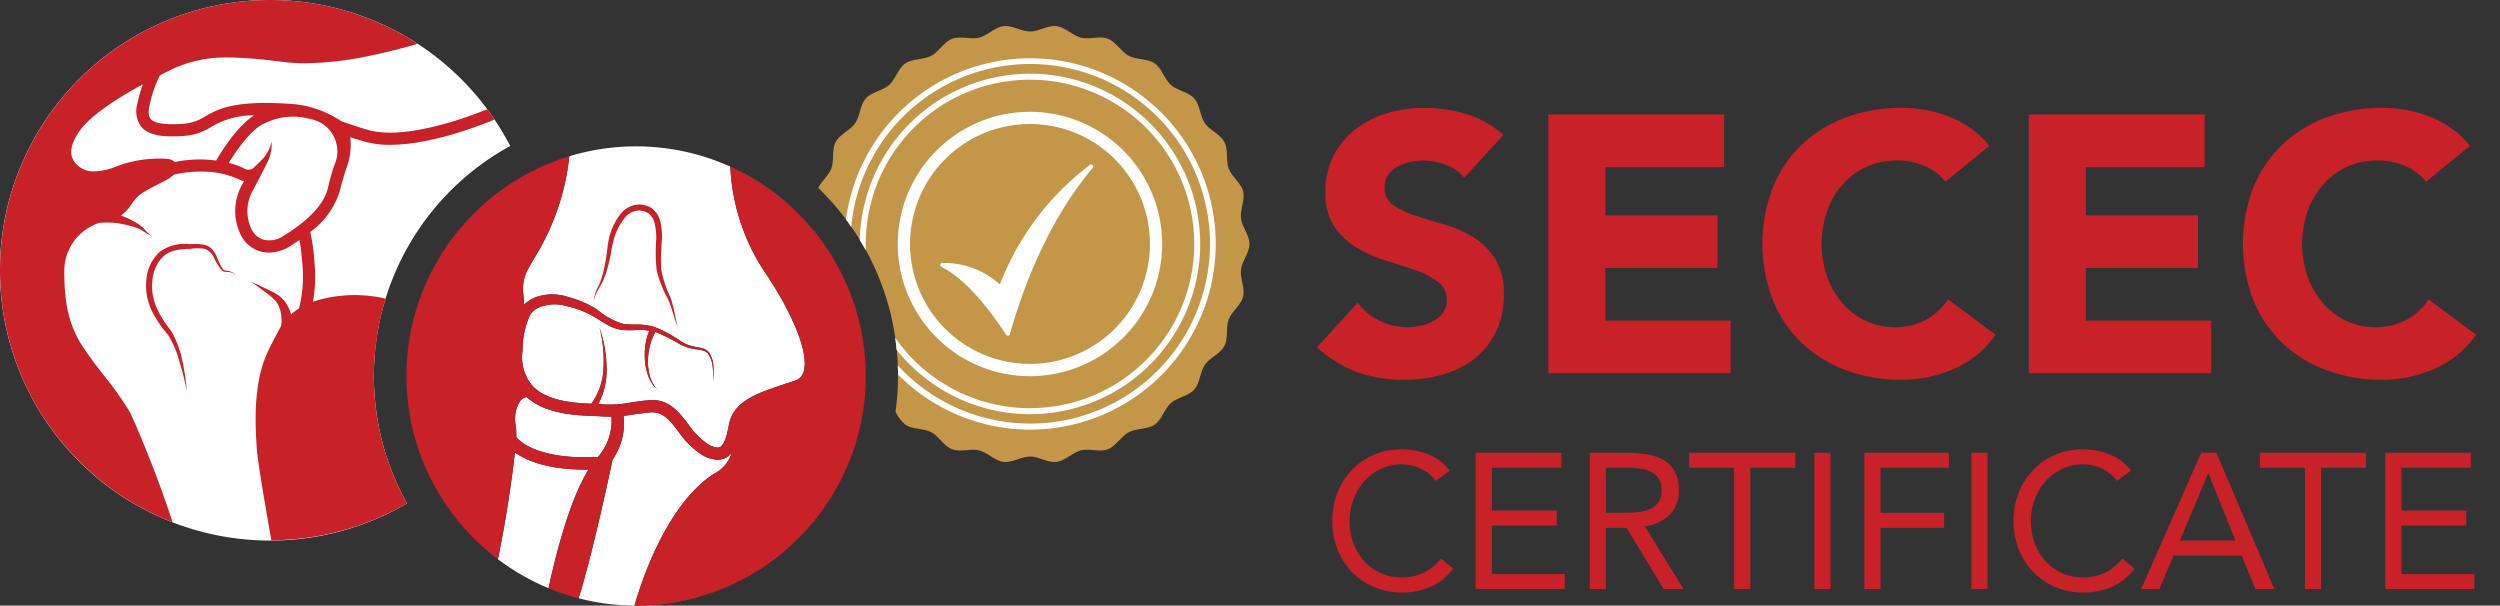 <?xml version="1.0" encoding="UTF-8"?>
<svg xmlns="http://www.w3.org/2000/svg" xmlns:xlink="http://www.w3.org/1999/xlink" id="header_logo" data-name="header logo" width="277.205" height="67.151" viewBox="0 0 277.205 67.151">
  <rect x="0" y="0" width="277.205" height="67.151" fill="#333333" stroke="none"/>
  <defs>
    <clipPath id="clip-path">
      <rect id="Rectangle_6274" data-name="Rectangle 6274" width="277.205" height="67.151" fill="none"></rect>
    </clipPath>
  </defs>
  <g id="Group_4067" data-name="Group 4067" clip-path="url(#clip-path)">
    <path id="Path_52055" data-name="Path 52055" d="M133.567,37.92c.414.512.8,1.049,1.181,1.6-.176-.256-.357-.507-.539-.751-.007,0-.007-.007-.007-.014-.21-.277-.426-.548-.642-.811v-.007c0-.007.007-.007.007-.014" transform="translate(-43.276 -12.287)" fill="#c49748"></path>
    <path id="Path_52056" data-name="Path 52056" d="M136.13,41.517a.737.737,0,0,0,.054.1c-.068-.122-.142-.237-.216-.352-.118-.189-.243-.379-.368-.568q-.139-.211-.283-.418l.043.06c.041.054.081.115.122.176.115.169.223.338.338.507s.21.324.311.493" transform="translate(-43.845 -13.052)" fill="#c49748"></path>
    <path id="Path_52057" data-name="Path 52057" d="M137,42.94a.742.742,0,0,1,.061.095v.007l-.061-.1" transform="translate(-44.39 -13.913)" fill="#c49748"></path>
    <path id="Path_52058" data-name="Path 52058" d="M141.165,53.785c-.041-.21-.088-.412-.135-.615l.041.162c.034.149.068.3.095.453" transform="translate(-45.696 -17.228)" fill="#c49748"></path>
    <path id="Path_52059" data-name="Path 52059" d="M181.091,31.278c.114-.947.936-1.866.936-2.843s-.823-1.9-.936-2.841c-.116-.969.463-2.054.235-2.984s-1.251-1.639-1.59-2.535-.045-2.1-.491-2.951-1.607-1.286-2.154-2.077-.544-2.027-1.184-2.748-1.864-.864-2.586-1.5-1.009-1.837-1.8-2.387-2.014-.395-2.87-.844-1.416-1.543-2.323-1.887-2.046.1-2.99-.129c-.928-.228-1.741-1.155-2.708-1.271-.947-.114-1.956.591-2.934.591s-1.987-.705-2.934-.591c-.968.116-1.781,1.043-2.709,1.271-.944.233-2.094-.21-2.989.129s-1.473,1.44-2.323,1.887-2.078.3-2.87.844-1.082,1.748-1.8,2.388-1.945.782-2.586,1.5-.634,1.954-1.184,2.749-1.7,1.221-2.153,2.077-.146,2.046-.491,2.951c-.291.767-1.074,1.386-1.441,2.139h0a28.782,28.782,0,0,1,3.365,3.893,28.173,28.173,0,0,1,1.935,3.056l.08.141a28.814,28.814,0,0,1,3.131,9.336v.007a1.664,1.664,0,0,1,.026.169v.006a28.656,28.656,0,0,1,.3,3.6c.007.217.007.427.007.643a28.6,28.6,0,0,1-.277,3.968,4.272,4.272,0,0,0,1.085,1.428c.792.548,2.014.393,2.87.844s1.416,1.543,2.324,1.887,2.046-.1,2.989.129c.928.229,1.741,1.155,2.709,1.271.946.115,1.956-.59,2.934-.59s1.987.705,2.934.59c.967-.116,1.78-1.042,2.708-1.271.944-.231,2.094.212,2.99-.129s1.472-1.438,2.322-1.885,2.079-.3,2.87-.844,1.082-1.749,1.8-2.388,1.948-.781,2.587-1.5.634-1.954,1.184-2.749,1.7-1.221,2.153-2.077.147-2.046.492-2.953,1.358-1.591,1.589-2.535c.229-.928-.35-2.015-.234-2.982" transform="translate(-43.486 -1.381)" fill="#c49748"></path>
    <path id="Path_52060" data-name="Path 52060" d="M161.924,19.692a13.3,13.3,0,1,1-13.3,13.3,13.3,13.3,0,0,1,13.3-13.3m0-1.352A14.657,14.657,0,1,0,176.58,33,14.673,14.673,0,0,0,161.924,18.34" transform="translate(-47.717 -5.942)" fill="#fff"></path>
    <path id="Path_52061" data-name="Path 52061" d="M170.828,27.025a.227.227,0,0,1,.314.324c-4.182,4.943-7.242,11.54-9.19,18.461a.227.227,0,0,1-.408.064c-2.452-3.711-4.814-6.349-7.186-7.543a.226.226,0,0,1,.094-.429,9.185,9.185,0,0,1,6.393,2.38A30.122,30.122,0,0,1,170.828,27.025Z" transform="translate(-49.974 -8.74)" fill="#fff"></path>
    <g id="Group_4070" data-name="Group 4070" transform="translate(146.03 11.964)">
      <rect id="Rectangle_6272" data-name="Rectangle 6272" width="1.792" height="15.108" transform="translate(55.152 38.244)" fill="#c82128"></rect>
      <rect id="Rectangle_6273" data-name="Rectangle 6273" width="1.792" height="15.108" transform="translate(72.564 38.244)" fill="#c82128"></rect>
      <g id="Group_4069" data-name="Group 4069" transform="translate(0 0)">
        <path id="Path_52062" data-name="Path 52062" d="M27.092,125.077a7.518,7.518,0,0,0-2.447-2.393,13.119,13.119,0,0,0-3.184-1.379q-1.693-.487-3.177-.973a9.217,9.217,0,0,1-2.454-1.169,2.286,2.286,0,0,1-.973-1.987,2.31,2.31,0,0,1,.406-1.379,3.006,3.006,0,0,1,1.055-.913,5.44,5.44,0,0,1,1.379-.507,6.489,6.489,0,0,1,1.42-.162,7.479,7.479,0,0,1,2.488.466,4.506,4.506,0,0,1,2.089,1.44l4.333-4.739a10.876,10.876,0,0,0-4.09-2.312,16.107,16.107,0,0,0-4.7-.689,14.314,14.314,0,0,0-4.09.588,10.481,10.481,0,0,0-3.5,1.764,8.842,8.842,0,0,0-2.434,2.913,8.626,8.626,0,0,0-.913,4.056,6.707,6.707,0,0,0,.994,3.846,7.82,7.82,0,0,0,2.494,2.352,14.518,14.518,0,0,0,3.238,1.42q1.744.527,3.238,1.055a9.056,9.056,0,0,1,2.494,1.271,2.428,2.428,0,0,1,.994,2.048,2.326,2.326,0,0,1-.385,1.338,3.062,3.062,0,0,1-1.014.933,5.042,5.042,0,0,1-1.413.548,6.929,6.929,0,0,1-1.562.183,7,7,0,0,1-3.062-.71,6.551,6.551,0,0,1-2.447-2.008l-4.5,4.941a13.009,13.009,0,0,0,4.461,2.758,15.308,15.308,0,0,0,5.185.852,15.419,15.419,0,0,0,4.232-.568,10.269,10.269,0,0,0,3.529-1.744,8.459,8.459,0,0,0,2.406-2.961,9.182,9.182,0,0,0,.892-4.171,7.269,7.269,0,0,0-.973-4.009" transform="translate(-7.36 -108.38)" fill="#c82128"></path>
        <path id="Path_52063" data-name="Path 52063" d="M51.631,132.315v-5.834H64.069v-5.84H51.631v-5.347H64.8V109.46H45.31v28.689H65.529v-5.834Z" transform="translate(-19.658 -108.729)" fill="#c82128"></path>
        <path id="Path_52064" data-name="Path 52064" d="M101.014,129.613a6.861,6.861,0,0,1-2.474,2.271,7.09,7.09,0,0,1-3.441.811,7.448,7.448,0,0,1-3.184-.69,7.787,7.787,0,0,1-2.569-1.927,9.223,9.223,0,0,1-1.724-2.92,11.169,11.169,0,0,1,0-7.388,8.864,8.864,0,0,1,1.744-2.941,7.837,7.837,0,0,1,5.935-2.616,7.592,7.592,0,0,1,3.137.608,6.2,6.2,0,0,1,2.292,1.744l4.86-3.975a10.024,10.024,0,0,0-2.1-1.981,11.569,11.569,0,0,0-2.454-1.3,13.7,13.7,0,0,0-2.6-.71,15.18,15.18,0,0,0-2.528-.223,17.691,17.691,0,0,0-6.206,1.055,14.239,14.239,0,0,0-4.9,3.022,13.593,13.593,0,0,0-3.218,4.759,17.417,17.417,0,0,0,0,12.479,13.593,13.593,0,0,0,3.218,4.759,14.239,14.239,0,0,0,4.9,3.022,17.691,17.691,0,0,0,6.206,1.055,14.3,14.3,0,0,0,5.753-1.217,10.961,10.961,0,0,0,4.617-3.772Z" transform="translate(-31.037 -108.38)" fill="#c82128"></path>
        <path id="Path_52065" data-name="Path 52065" d="M130.45,132.315v-5.834h12.438v-5.84H130.45v-5.347h13.168V109.46H124.13v28.689h20.219v-5.834Z" transform="translate(-45.197 -108.729)" fill="#c82128"></path>
        <path id="Path_52066" data-name="Path 52066" d="M179.834,129.613a6.9,6.9,0,0,1-2.467,2.271,7.136,7.136,0,0,1-3.448.811,7.4,7.4,0,0,1-3.177-.69,7.744,7.744,0,0,1-2.576-1.927,9.223,9.223,0,0,1-1.724-2.92,11.169,11.169,0,0,1,0-7.388,8.979,8.979,0,0,1,1.744-2.941,7.837,7.837,0,0,1,5.935-2.616,7.57,7.57,0,0,1,3.137.608,6.2,6.2,0,0,1,2.292,1.744l4.867-3.975a10.056,10.056,0,0,0-2.109-1.981,11.568,11.568,0,0,0-2.454-1.3,13.7,13.7,0,0,0-2.6-.71,15.057,15.057,0,0,0-2.528-.223,17.653,17.653,0,0,0-6.2,1.055,14.2,14.2,0,0,0-4.908,3.022,13.684,13.684,0,0,0-3.218,4.759,17.417,17.417,0,0,0,0,12.479,13.684,13.684,0,0,0,3.218,4.759,14.2,14.2,0,0,0,4.908,3.022,17.653,17.653,0,0,0,6.2,1.055,14.251,14.251,0,0,0,5.753-1.217,10.962,10.962,0,0,0,4.617-3.772Z" transform="translate(-56.575 -108.38)" fill="#c82128"></path>
        <path id="Path_52067" data-name="Path 52067" d="M21.331,167.886a4.327,4.327,0,0,0-1.686-1.376,4.979,4.979,0,0,0-2.091-.459,5.234,5.234,0,0,0-2.315.512,5.8,5.8,0,0,0-1.825,1.376,6.309,6.309,0,0,0-1.194,2.006,6.741,6.741,0,0,0-.427,2.379,6.975,6.975,0,0,0,.427,2.465,6.148,6.148,0,0,0,1.184,1.985,5.568,5.568,0,0,0,1.814,1.334,5.855,5.855,0,0,0,4.812-.053,5.623,5.623,0,0,0,1.9-1.568l1.345,1.131a6.221,6.221,0,0,1-2.465,2.006,7.929,7.929,0,0,1-3.255.641,7.666,7.666,0,0,1-3.03-.6,7.457,7.457,0,0,1-2.444-1.653,7.614,7.614,0,0,1-1.622-2.507,8.4,8.4,0,0,1-.587-3.18,8.5,8.5,0,0,1,.566-3.115,7.5,7.5,0,0,1,7.116-4.823,8.045,8.045,0,0,1,2.955.555,5.445,5.445,0,0,1,2.38,1.814Z" transform="translate(-8.174 -126.528)" fill="#c82128"></path>
        <path id="Path_52068" data-name="Path 52068" d="M33.391,164.955h9.5v1.664h-7.7v4.738h7.192v1.664H35.183V178.4H43.27v1.664H33.391Z" transform="translate(-15.795 -126.712)" fill="#c82128"></path>
        <path id="Path_52069" data-name="Path 52069" d="M52.11,164.955h3.862a18.375,18.375,0,0,1,2.166.128,5.852,5.852,0,0,1,1.931.555,3.5,3.5,0,0,1,1.387,1.249,4.063,4.063,0,0,1,.533,2.23,3.676,3.676,0,0,1-1,2.688,4.79,4.79,0,0,1-2.774,1.3l4.289,6.957H60.3l-4.1-6.786H53.9v6.786H52.11Zm1.792,6.658h1.6q.747,0,1.547-.043a5.311,5.311,0,0,0,1.472-.277,2.571,2.571,0,0,0,1.11-.736,2.129,2.129,0,0,0,.437-1.441,2.351,2.351,0,0,0-.32-1.3,2.157,2.157,0,0,0-.843-.757,3.583,3.583,0,0,0-1.174-.352,10.107,10.107,0,0,0-1.312-.086H53.9Z" transform="translate(-21.861 -126.711)" fill="#c82128"></path>
        <path id="Path_52070" data-name="Path 52070" d="M80.177,166.619H75.184v13.444H73.392V166.619H68.4v-1.664H80.177Z" transform="translate(-27.138 -126.712)" fill="#c82128"></path>
        <path id="Path_52071" data-name="Path 52071" d="M97.157,164.955h9.367v1.664H98.949v4.993h7.042v1.665H98.949v6.786H97.157Z" transform="translate(-36.457 -126.712)" fill="#c82128"></path>
        <path id="Path_52072" data-name="Path 52072" d="M133.079,167.886a4.327,4.327,0,0,0-1.686-1.376,4.979,4.979,0,0,0-2.092-.459,5.241,5.241,0,0,0-2.315.512,5.8,5.8,0,0,0-1.824,1.376,6.309,6.309,0,0,0-1.194,2.006,6.741,6.741,0,0,0-.427,2.379,6.975,6.975,0,0,0,.427,2.465,6.149,6.149,0,0,0,1.184,1.985,5.568,5.568,0,0,0,1.814,1.334,5.855,5.855,0,0,0,4.812-.053,5.622,5.622,0,0,0,1.9-1.568l1.345,1.131a6.221,6.221,0,0,1-2.465,2.006,7.928,7.928,0,0,1-3.255.641,7.66,7.66,0,0,1-3.029-.6,7.453,7.453,0,0,1-2.444-1.653,7.614,7.614,0,0,1-1.622-2.507,8.4,8.4,0,0,1-.587-3.18,8.5,8.5,0,0,1,.566-3.115,7.5,7.5,0,0,1,7.116-4.823,8.045,8.045,0,0,1,2.955.555,5.441,5.441,0,0,1,2.38,1.814Z" transform="translate(-44.383 -126.528)" fill="#c82128"></path>
        <path id="Path_52073" data-name="Path 52073" d="M149.208,164.954h1.686l6.423,15.108h-2.092l-1.536-3.712h-7.554l-1.558,3.712H142.55Zm.811,2.305h-.043l-3.137,7.426h6.167Z" transform="translate(-51.164 -126.712)" fill="#c82128"></path>
        <path id="Path_52074" data-name="Path 52074" d="M173.806,166.619h-4.993v13.444h-1.792V166.619h-4.993v-1.664h11.779Z" transform="translate(-57.475 -126.712)" fill="#c82128"></path>
        <path id="Path_52075" data-name="Path 52075" d="M182.577,164.955h9.5v1.664h-7.7v4.738h7.192v1.664h-7.192V178.4h8.087v1.664h-9.879Z" transform="translate(-64.134 -126.712)" fill="#c82128"></path>
      </g>
    </g>
    <path id="Path_52076" data-name="Path 52076" d="M91.877,97.19c.223.078.445.155.668.228-.225-.072-.453-.137-.675-.215,0-.007,0-.007.007-.014" transform="translate(-29.768 -31.491)" fill="#fff"></path>
    <path id="Path_52077" data-name="Path 52077" d="M92.868,97.528c.241.077.48.161.725.231-.216-.061-.432-.128-.642-.2v-.007l-.083-.028" transform="translate(-30.091 -31.601)" fill="#fff"></path>
    <path id="Path_52078" data-name="Path 52078" d="M91.722,76.1c-2.217,3.569-3.792,10.14-4.434,13.161a25.654,25.654,0,0,1-5.617-3.218c.69-3.292,1.541-8.5,1.879-11.857,1.142.838,3.461,1.92,7.808,1.92.115,0,.243-.007.365-.007" transform="translate(-26.463 -24.039)" fill="#fff"></path>
    <path id="Path_52079" data-name="Path 52079" d="M84.6,68.4a3.7,3.7,0,0,1,.48-2.853,1.384,1.384,0,0,1,.7-.419c2.109,1.9,5.462,2.028,7.517,2.109.25.007.466.014.662.027.493.027.892.034,1.23.034a6.042,6.042,0,0,1-1.494,4.475c-7.206.372-9.031-2.17-9.045-2.2,0,0-.014-.906-.047-1.176" transform="translate(-27.392 -21.103)" fill="#fff"></path>
    <path id="Path_52080" data-name="Path 52080" d="M106.16,98.687a25.825,25.825,0,0,0,6.665-1.217,25.05,25.05,0,0,1-6.665,1.224Z" transform="translate(-34.398 -31.582)" fill="#fff"></path>
    <path id="Path_52081" data-name="Path 52081" d="M111.884,72.109a3.757,3.757,0,0,1-1.906,2.3c-3.562,2.231-6.767,7.53-8.882,14.649a25.223,25.223,0,0,1-6.185-.811c1.575-5.016,3.637-14.763,3.731-15.216l.02-.149A7.079,7.079,0,0,0,99.9,68.026c.243-.027.48-.068.744-.108.514-.081,1.156-.183,2.177-.284,1.42-.142,2.231.906,3.184,2.156a9.33,9.33,0,0,0,2.373,2.407,3.716,3.716,0,0,0,1.947.689,1.936,1.936,0,0,0,1.562-.777" transform="translate(-30.753 -21.91)" fill="#fff"></path>
    <path id="Path_52082" data-name="Path 52082" d="M121.887,28.38a.025.025,0,0,0-.007-.02,25.6,25.6,0,0,1,7.9,6.476,25.761,25.761,0,0,0-7.889-6.456" transform="translate(-39.491 -9.189)" fill="#fff"></path>
    <path id="Path_52083" data-name="Path 52083" d="M112.332,37.6c3.407,4.982,5.185,9.471,4.522,11.431a1.427,1.427,0,0,1-.973.967l-.906.3c-3.184,1.041-5.928,1.94-6.4,4.6-.392,2.224-.872,2.508-1.244,2.508a2.505,2.505,0,0,1-1.23-.48,8.364,8.364,0,0,1-2.014-2.089c-1.014-1.325-2.068-2.7-3.988-2.7q-.193,0-.406.02c-1.061.1-1.724.21-2.258.3a11.292,11.292,0,0,1-3.028.135c-.1-.007-.2-.014-.311-.014a8,8,0,0,0,.919-4.036,14.437,14.437,0,0,0-.791-4.461,14.592,14.592,0,0,1,.453,4.455,7.133,7.133,0,0,1-1.352,4.009c-2.008-.081-5.036-.3-6.6-2.069a4.907,4.907,0,0,1-1.021-3.86,9.108,9.108,0,0,1,.825-3.907,2.267,2.267,0,0,1,1.068-.872,4.553,4.553,0,0,1,2.968-.122,10.222,10.222,0,0,1,3.015,1.163c.48.27.933.588,1.453.879a4.586,4.586,0,0,0,1.71.608,9.975,9.975,0,0,0,1.744-.007,7.217,7.217,0,0,1,1.271.095,6.281,6.281,0,0,0-.412,1.46,7.867,7.867,0,0,0-.074,1.825A6.28,6.28,0,0,0,99.65,49.5a3.427,3.427,0,0,0,1.007,1.467,3.34,3.34,0,0,1-.845-1.514,5.977,5.977,0,0,1-.2-1.731,6.626,6.626,0,0,1,.818-3.137,17.918,17.918,0,0,1,2.67,1.338,4.835,4.835,0,0,0,1.636.554c.554.095,1.156.095,1.514.5a3,3,0,0,1,.541,1.534c.074.561.1,1.122.122,1.69.007-.568.007-1.129-.041-1.7a3.127,3.127,0,0,0-.493-1.636,1.465,1.465,0,0,0-.757-.466c-.291-.074-.568-.115-.838-.176a4.377,4.377,0,0,1-1.528-.6,12.9,12.9,0,0,0-3.022-1.616,7,7,0,0,0-1.744-.243,9.778,9.778,0,0,1-1.636-.074,7.951,7.951,0,0,1-2.826-1.541,11.234,11.234,0,0,0-3.218-1.42,5.62,5.62,0,0,0-3.677.014,4.035,4.035,0,0,0-1.271.825c-.014-.365-.027-.689-.047-.973a4.587,4.587,0,0,1,.541-3.062c.155-.291.352-.622.568-1.007A26.771,26.771,0,0,0,90.89,25.105a25.48,25.48,0,0,1,17.846,1.149,23.027,23.027,0,0,0,3.6,11.35" transform="translate(-27.76 -7.78)" fill="#fff"></path>
    <path id="Path_52084" data-name="Path 52084" d="M135.9,41.137c.047.081.1.162.149.243q-.233-.375-.487-.75c.115.169.223.338.338.507" transform="translate(-43.924 -13.165)" fill="#fff"></path>
    <path id="Path_52085" data-name="Path 52085" d="M136.442,41.99a.735.735,0,0,0,.054.1c-.068-.122-.142-.237-.216-.352.054.088.108.169.162.25" transform="translate(-44.157 -13.525)" fill="#fff"></path>
    <path id="Path_52086" data-name="Path 52086" d="M41.461,41.687a29.06,29.06,0,0,1,15.112-25.5A29.97,29.97,0,1,0,45.127,55.819a28.925,28.925,0,0,1-3.666-14.131" transform="translate(0 -0.001)" fill="#fff"></path>
    <path id="Path_52087" data-name="Path 52087" d="M98.746,41.158a15.576,15.576,0,0,0,.439-1.653c.125-.555.188-1.135.316-1.652a6.9,6.9,0,0,1,1.377-2.884,2.136,2.136,0,0,1,1.241-.725,1.889,1.889,0,0,1,1.358.3,2.091,2.091,0,0,1,.7,1.242,7.351,7.351,0,0,1,.145,1.6,18.892,18.892,0,0,0,.04,3.418A12.52,12.52,0,0,0,105.6,44c.467,1,.673,2.135,1.121,3.175-.3-1.088-.433-2.206-.814-3.3a12.354,12.354,0,0,1-1.039-3.148,23.182,23.182,0,0,1,.087-3.33,7.588,7.588,0,0,0-.14-1.757A2.75,2.75,0,0,0,103.884,34a2.536,2.536,0,0,0-1.864-.408,2.724,2.724,0,0,0-1.615.95A6.946,6.946,0,0,0,99,37.744c-.11.585-.137,1.134-.23,1.685a16.4,16.4,0,0,1-.335,1.636,7.732,7.732,0,0,1-.543,1.574,4.032,4.032,0,0,0-.5,1.617,4.479,4.479,0,0,1,.656-1.535,8.058,8.058,0,0,0,.7-1.562" transform="translate(-31.556 -10.875)" fill="#c82128"></path>
    <path id="Path_52088" data-name="Path 52088" d="M32.794,42.974a.518.518,0,0,1-.317-.152,6.576,6.576,0,0,1-.7-1.447,3.274,3.274,0,0,0-.47-.734,1.715,1.715,0,0,0-.771-.5,5.6,5.6,0,0,0-1.711-.1,4.806,4.806,0,0,0-3.318.819,4.668,4.668,0,0,0-1.518,3.114,6.389,6.389,0,0,0,.57,3.384,12.576,12.576,0,0,0,1.86,2.774A11.226,11.226,0,0,1,27.669,53.1c.329,1.043.573,2.114.805,3.191a25.524,25.524,0,0,0-.487-3.274,11.407,11.407,0,0,0-1.134-3.161c-.333-.511-.662-.885-.954-1.35a8.948,8.948,0,0,1-.758-1.4,5.816,5.816,0,0,1-.482-3.048,4.068,4.068,0,0,1,1.251-2.7,3.137,3.137,0,0,1,1.343-.644,8.815,8.815,0,0,1,1.591-.152,5.356,5.356,0,0,1,1.57-.014,1.787,1.787,0,0,1,1.068.982,6.394,6.394,0,0,0,.876,1.428.684.684,0,0,0,.429.158,2.112,2.112,0,0,1,.4.023,1.251,1.251,0,0,1,.708.365,1.29,1.29,0,0,0-.685-.464,2.023,2.023,0,0,0-.417-.065" transform="translate(-7.759 -12.968)" fill="#c82128"></path>
    <path id="Path_52089" data-name="Path 52089" d="M41.478,40.66q.02-.416.041-.811c.027-.392.068-.771.108-1.156.014-.155.027-.3.047-.46s.041-.318.068-.473.041-.331.074-.493a14.308,14.308,0,0,1,.257-1.426,1.8,1.8,0,0,1,.047-.264c.007-.034.014-.068.02-.095.081-.4.183-.791.284-1.183,0-.007.007-.02.007-.027.1-.392.216-.777.331-1.163h-.014a15.134,15.134,0,0,0-7.585.2c-.162.054-.318.1-.466.155a15.92,15.92,0,0,0,.2-4.056,26.065,26.065,0,0,0-.487-3.7A8.774,8.774,0,0,0,37.7,21.1c.223-.967.48-1.717.683-2.393a7.186,7.186,0,0,0,.453-3.495c.514.169,1.055.338,1.636.5a10.078,10.078,0,0,0,2.772.345c4.685,0,10.349-2.285,11.586-2.805-.264-.385-.527-.764-.8-1.136-1.94.791-9.045,3.475-13.182,2.3-1.109-.318-2.062-.642-3-.973a11.405,11.405,0,0,0-5.151-1.886c-6.631-.521-8.463.507-9.93,1.338a5.1,5.1,0,0,1-2.508.838c-1.92.128-3.116-.047-3.542-.534-.088-.1-.358-.406-.162-1.4a13.856,13.856,0,0,1,1.176-3.448c.412-.216.838-.426,1.271-.642A14.014,14.014,0,0,1,25.41,6.375a44.746,44.746,0,0,1,5.023.379c.541.068,1.075.128,1.6.183.561.054,1.169.081,1.812.081a36.814,36.814,0,0,0,6.922-.784c2.224-.446,4.218-.987,5.55-1.379l-.385-.243c-.128-.081-.257-.162-.392-.243-.264-.162-.527-.324-.8-.473-.007,0-.014.007-.02.007A29.9,29.9,0,0,0,36.1.635c-.358-.074-.71-.142-1.068-.2S34.313.318,33.955.27C33.928.264,33.9.264,33.873.257A.329.329,0,0,0,33.792.25q-.426-.061-.852-.1C32.63.122,32.312.095,32,.074a.735.735,0,0,0-.122-.007c-.155-.014-.311-.02-.473-.027-.081-.007-.162-.014-.243-.014S31,.027,30.926.02c-.318-.014-.642-.02-.96-.02A29.97,29.97,0,0,0,0,29.973c0,.46.014.919.034,1.379.007.135.014.264.02.4a.277.277,0,0,0,.007.074c.02.318.041.649.074.967.014.122.02.237.034.358.047.446.1.892.169,1.332l.041.243c.061.365.122.723.2,1.082.027.142.054.277.081.412.074.338.149.676.237,1.007.014.074.034.155.054.237.007.027.014.047.02.074.108.412.223.825.352,1.23.034.128.081.25.115.379.1.3.2.588.3.886.047.142.1.284.155.433.122.318.243.635.379.953.041.1.081.2.122.3q.233.548.487,1.075c.068.155.142.3.216.453.122.243.243.48.372.717.081.155.155.3.243.46.176.311.352.629.541.933.095.169.2.324.3.487.142.223.277.439.419.656.115.169.223.338.338.5.128.189.264.372.4.554.115.162.23.324.352.48.223.3.446.581.683.865.068.088.135.169.21.257s.135.169.21.25c.128.149.257.291.385.439.155.176.3.345.466.514.122.135.25.264.379.392.291.311.595.608.906.906.108.108.223.216.338.324.183.169.372.338.561.5.115.1.237.2.352.3.2.169.392.338.595.5l.284.223c.4.311.8.615,1.21.906.1.068.2.142.3.21.223.155.446.3.676.453.108.068.216.142.324.21.764.48,1.541.933,2.346,1.345.108.054.21.108.318.162.25.122.5.243.757.365.581.27,1.176.521,1.778.757A127.446,127.446,0,0,0,14.5,45.879a34.647,34.647,0,0,0-3.008-4.286c-.8-1.034-1.629-2.109-2.346-3.2C7.47,35.793,7.125,33.157,7.125,30a5.628,5.628,0,0,1,3.84-5.279,8.753,8.753,0,0,1,3.312.291,5.184,5.184,0,0,1,1.291.433c.4.237.8.521,1.23.723a12.9,12.9,0,0,1-1.027-.994,5.676,5.676,0,0,0-1.264-.8c-.358-.183-.73-.331-1.1-.487a4.068,4.068,0,0,0,1.142-1.2c.73-1.109,1.325-1.406,3.076-2.305l.548-.284a4.965,4.965,0,0,0,1.122-.737,12.882,12.882,0,0,1,3.184-.331,9.759,9.759,0,0,1,3.988.845,3.153,3.153,0,0,0,.581.216,2.413,2.413,0,0,1-.115.23,6,6,0,0,0-.318,5.55,3.544,3.544,0,0,0,2.21,1.994,3.37,3.37,0,0,0,.98.142,4.546,4.546,0,0,0,2.339-.7c.372-.23.73-.466,1.068-.7.1.568.23,1.487.338,2.907a14.3,14.3,0,0,1-.4,4.685,6.041,6.041,0,0,0-.872.662,5.125,5.125,0,0,0-.176-.514,3.889,3.889,0,0,0-1.136-1.541,5.134,5.134,0,0,0-.791-.466l-.777-.379c-.521-.25-1.041-.493-1.568-.723.473.324.933.662,1.393,1.007a10.42,10.42,0,0,1,1.284,1.061,2.933,2.933,0,0,1,.629,1.352,4.254,4.254,0,0,1,.034,1.487s-.892,1.636-1.433,2.765c-1.7,3.556-1.426,8.092-1.284,10.532.095,1.6.811,5.726,1.332,8.74.108.6.216,1.2.3,1.744.46,0,.913-.02,1.365-.047a.021.021,0,0,0-.007-.014,30.158,30.158,0,0,0,7.172-1.224.1.1,0,0,0,.047-.014c.541-.162,1.068-.338,1.6-.527.115-.047.23-.095.345-.135.216-.081.433-.162.649-.25s.426-.169.642-.264c.034-.014.074-.034.108-.047s.047-.02.074-.034.02-.014.034-.014a.169.169,0,0,0,.047-.027c.155-.074.311-.155.466-.223l.446-.2c.149-.074.3-.142.446-.216.257-.128.514-.264.764-.406.284-.149.568-.311.845-.473a28.925,28.925,0,0,1-3.671-14.128c0-.345.007-.689.02-1.027M22.53,17.684a14.135,14.135,0,0,0-3.143.277,1.449,1.449,0,0,0-.94-.352c-.176-.014-.392-.02-.629-.02a13.424,13.424,0,0,0-4.786.811,6.805,6.805,0,0,1-2.569.6,2.6,2.6,0,0,1-1.731-.548C8,17.832,7.219,16.737,8.9,14.419c1.014-1.4,3.387-3.13,6.936-5.077a15.879,15.879,0,0,0-.608,2.19,2.826,2.826,0,0,0,.466,2.555c.629.71,1.67,1.034,3.407,1.034.385,0,.8-.014,1.251-.047a6.414,6.414,0,0,0,3.076-1.007,9.085,9.085,0,0,1,4.745-1.278c-1.886,1.21-3.617,4-4.211,5.016-.46-.061-.933-.1-1.426-.122m8.909,8.47a2.808,2.808,0,0,1-2.231.426A2.247,2.247,0,0,1,27.837,25.3a4.63,4.63,0,0,1,.291-4.34c.23-.433,1.325-2.548,1.507-2.927a4.577,4.577,0,0,0,.48-2.332,4.226,4.226,0,0,1-1.041,1.974,9.661,9.661,0,0,1-.8.777.892.892,0,0,1-1.21.216,7.54,7.54,0,0,0-1.7-.6c.9-1.474,2.575-3.846,4.015-4.407a7.016,7.016,0,0,1,4.989-.473,3.652,3.652,0,0,1,2.717,5.1,21.981,21.981,0,0,0-.71,2.5c-.412,1.812-2.075,3.61-4.941,5.361" fill="#c82128"></path>
    <path id="Path_52090" data-name="Path 52090" d="M117.013,44.406c-.014-.054-.028-.108-.041-.162.047.2.095.406.135.615-.027-.149-.061-.3-.094-.453m-1.258,15.189c.034-.088.068-.183.1-.277-.074.189-.149.372-.223.561Zm-1.007,2.163c.081-.155.155-.311.237-.466.047-.088.087-.183.128-.27-.176.365-.365.737-.561,1.1.068-.115.135-.237.2-.358m-.6,1.082c.074-.128.155-.264.23-.4.061-.108.122-.216.176-.324-.176.324-.358.642-.548.96.047-.081.095-.155.142-.237m.163-25.417a.835.835,0,0,0-.062-.095l.062.1Zm-1.461,27.411a1.1,1.1,0,0,0,.074-.115c-.115.155-.223.311-.338.466.095-.115.176-.237.264-.352M110.158,68c.345-.345.69-.71,1.021-1.075s.649-.75.953-1.136c.142-.183.277-.365.412-.548a25.182,25.182,0,0,1-2.826,3.17c.149-.122.3-.27.439-.412m-.439.412c-.291.284-.595.554-.906.825a11.354,11.354,0,0,0,.906-.825M105.3,71.8c.237-.142.466-.284.7-.433s.487-.318.723-.487.507-.358.75-.548.473-.365.7-.548.426-.352.635-.548a25.226,25.226,0,0,1-3.988,2.839c.162-.088.324-.183.48-.277m-.662.385c.061-.034.122-.068.183-.108-.176.1-.352.2-.534.3.122-.061.237-.122.352-.189M102.8,26.85c-.061-.034-.128-.061-.189-.088v.014c.48.216.953.446,1.413.7v-.02c-.122-.068-.25-.128-.379-.2-.277-.142-.561-.277-.845-.406m.473,46.048c.135-.068.264-.128.392-.2-.155.081-.318.162-.473.237a.413.413,0,0,0,.081-.034m-11.3,2.548c.061,0,.122.007.183.007.412,0,.825-.014,1.237-.034v-.007c-.412.027-.825.034-1.237.034Zm-7.213-49.82V25.62a1.521,1.521,0,0,0-.162.054,1.468,1.468,0,0,0,.162-.047m-1.406.466a.007.007,0,0,0-.007.007c-.1.041-.2.074-.3.122.507-.2,1.027-.379,1.555-.548-.406.115-.8.257-1.2.4l-.047.02m-.9,47.44c.2.081.406.162.608.25.223.081.446.162.669.237v-.007q-.649-.223-1.278-.487ZM81.138,27.046c.189-.088.372-.176.561-.264a1.126,1.126,0,0,0-.135.054c-.142.068-.284.135-.426.21m-1.3.662c-.244.142-.481.277-.724.419a1.075,1.075,0,0,1-.149.088c-.25.155-.507.318-.75.48s-.514.345-.771.534a26.056,26.056,0,0,1,3.15-1.913c-.243.115-.493.243-.737.379-.007.014-.014.014-.02.014m-8.935,8.3c-.047.071-.091.143-.137.215.046-.072.091-.144.137-.215m5.737-6.193c-.223.169-.446.345-.662.527-.548.453-1.082.926-1.589,1.433a2.1,2.1,0,0,0-.216.21c-.074.068-.142.149-.216.223-.3.291-.588.6-.865.919-.162.183-.324.372-.48.554-.169.21-.338.419-.5.629-.122.142-.23.291-.345.446s-.243.324-.358.493c-.081.108-.162.223-.237.338-.094.137-.177.282-.268.42a25.781,25.781,0,0,1,6.535-6.781c-.257.183-.514.365-.764.561-.007.007-.02.014-.034.027m-5.874,6.408q-.432.669-.823,1.367.391-.7.823-1.367m-.823,1.367c-.056.1-.111.2-.166.3.055-.1.11-.2.166-.3m-.92,1.783c-.109.237-.21.466-.312.7-.074.169-.142.338-.21.514q-.132.324-.243.649A25.264,25.264,0,0,1,69.773,37.9c-.12.221-.249.436-.363.662-.135.27-.27.541-.391.818M75.662,69.37v.007c.21.176.426.352.642.527.176.135.358.277.541.412v-.007c-.406-.3-.8-.622-1.183-.953Zm-3.88-4.13c.142.189.291.372.433.561.1.122.2.25.318.372-.392-.466-.764-.953-1.122-1.453.115.176.243.352.372.521m-.48-.662c.034.047.068.095.108.142-.352-.5-.689-1.014-1.007-1.534.277.473.581.94.9,1.393M67.672,43.02c.108-.372.223-.744.345-1.109-.027.074-.047.149-.074.223-.1.291-.189.588-.27.886M67.5,56.31c.06.216.114.426.175.642-.115-.4-.216-.8-.311-1.217.041.189.088.385.136.575M67.409,44.02c-.02.074-.034.149-.047.223.047-.2.095-.406.149-.608-.041.128-.068.257-.1.385m-.074,11.613a.563.563,0,0,0,.027.1c-.047-.21-.095-.412-.135-.622.034.176.068.345.108.521M67,46.116q.041-.314.1-.629c-.027.155-.054.318-.081.473-.007.054-.014.1-.02.155m-.162,1.271c.02-.21.041-.426.068-.635-.014.108-.027.216-.041.331s-.02.2-.027.3m-.034,4.908c.014.1.02.2.034.3-.027-.216-.047-.433-.061-.642.007.115.02.23.027.345" transform="translate(-21.638 -8.301)" fill="#c82128"></path>
    <path id="Path_52091" data-name="Path 52091" d="M117.578,49.222c0-.162-.007-.331-.02-.493v-.1c-.014-.2-.027-.4-.041-.595,0-.034-.007-.061-.007-.095-.02-.216-.041-.439-.061-.656-.027-.27-.061-.541-.1-.8a1.018,1.018,0,0,1-.014-.135c-.041-.25-.081-.493-.122-.737s-.088-.5-.142-.744c-.041-.21-.088-.412-.135-.615-.1-.439-.21-.865-.331-1.291-.061-.2-.122-.406-.183-.6-.027-.074-.047-.155-.074-.23-.007-.027-.02-.054-.027-.081-.068-.223-.149-.439-.23-.662-.007-.027-.02-.054-.027-.081l-.02-.061c-.074-.189-.149-.385-.223-.575-.054-.149-.115-.291-.176-.439s-.128-.311-.2-.46c-.007-.02-.02-.041-.027-.061-.115-.264-.237-.521-.358-.777-.149-.3-.3-.6-.46-.9-.108-.2-.216-.4-.331-.595l-.061-.1c-.081-.155-.176-.311-.27-.46-.068-.122-.142-.237-.216-.352q-.233-.375-.487-.75c-.041-.061-.081-.122-.122-.176-.189-.277-.385-.548-.581-.811-.007,0-.007-.007-.007-.014-.21-.277-.426-.548-.642-.811v-.007A25.761,25.761,0,0,0,104,27.5a.025.025,0,0,0-.007-.02c-.46-.25-.933-.48-1.413-.7a23.027,23.027,0,0,0,3.6,11.35c3.407,4.982,5.185,9.471,4.522,11.431a1.427,1.427,0,0,1-.973.967l-.906.3c-3.184,1.041-5.928,1.94-6.4,4.6-.392,2.224-.872,2.508-1.244,2.508a2.506,2.506,0,0,1-1.23-.48,8.364,8.364,0,0,1-2.014-2.089c-1.014-1.325-2.069-2.7-3.988-2.7q-.193,0-.406.02c-1.061.1-1.724.21-2.258.3a11.292,11.292,0,0,1-3.028.135c-.1-.007-.2-.014-.311-.014a8,8,0,0,0,.919-4.036,14.437,14.437,0,0,0-.791-4.461,14.592,14.592,0,0,1,.453,4.455,7.133,7.133,0,0,1-1.352,4.009c-2.008-.081-5.036-.3-6.6-2.069a4.907,4.907,0,0,1-1.021-3.86,9.108,9.108,0,0,1,.825-3.907,2.267,2.267,0,0,1,1.068-.872,4.553,4.553,0,0,1,2.968-.122A10.222,10.222,0,0,1,87.423,43.4c.48.27.933.588,1.453.879a4.586,4.586,0,0,0,1.71.608,9.976,9.976,0,0,0,1.744-.007,7.217,7.217,0,0,1,1.271.095,6.281,6.281,0,0,0-.412,1.46,7.869,7.869,0,0,0-.074,1.825,6.28,6.28,0,0,0,.379,1.764A3.427,3.427,0,0,0,94.5,51.493a3.34,3.34,0,0,1-.845-1.514,5.977,5.977,0,0,1-.2-1.731,6.626,6.626,0,0,1,.818-3.137,17.917,17.917,0,0,1,2.67,1.338A4.835,4.835,0,0,0,98.576,47c.554.095,1.156.095,1.514.5a3,3,0,0,1,.541,1.534c.074.561.1,1.122.122,1.69.007-.568.007-1.129-.041-1.7a3.127,3.127,0,0,0-.493-1.636,1.465,1.465,0,0,0-.757-.466c-.291-.074-.568-.115-.838-.176a4.376,4.376,0,0,1-1.528-.6,12.9,12.9,0,0,0-3.022-1.616,7,7,0,0,0-1.744-.243,9.777,9.777,0,0,1-1.636-.074,7.95,7.95,0,0,1-2.826-1.541,11.235,11.235,0,0,0-3.218-1.42,5.62,5.62,0,0,0-3.677.014A4.035,4.035,0,0,0,79.7,42.1c-.014-.365-.027-.69-.047-.973a4.587,4.587,0,0,1,.541-3.062c.155-.291.352-.622.568-1.007A26.771,26.771,0,0,0,84.732,25.63a1.468,1.468,0,0,1-.162.047c-.527.169-1.048.345-1.555.548a3.145,3.145,0,0,0-.352.135c-.149.054-.291.115-.433.176-.189.081-.379.162-.568.25s-.372.176-.561.264-.365.183-.548.27a26.058,26.058,0,0,0-3.15,1.913c-.007-.007-.007-.007-.007,0a25.643,25.643,0,0,0-9.18,12.012c-.061.162-.115.324-.176.487l-.061.183c-.122.365-.237.737-.345,1.109-.007.027-.014.054-.02.074-.054.183-.1.358-.142.541-.054.2-.1.406-.149.608s-.095.412-.135.622a.786.786,0,0,0-.027.122c-.034.162-.068.331-.095.5q-.061.314-.1.629c-.034.2-.068.419-.095.629v.007c-.027.21-.047.426-.068.635-.027.189-.041.379-.054.568,0,.02-.007.047-.007.074-.02.284-.041.568-.047.858a1.145,1.145,0,0,0-.007.155c-.014.311-.02.629-.02.946,0,.439.014.879.034,1.311l.041.649c.014.21.034.426.061.642.007.088.02.176.027.264,0,.02.007.034.007.054.02.189.041.385.068.568.007.027.007.054.014.081.034.237.068.466.108.7.047.291.1.575.162.858.041.21.088.412.135.622.095.412.2.818.311,1.217,0,.007.007.02.007.027.1.345.2.683.318,1.021.1.311.21.622.331.926.02.061.041.122.068.183.1.264.21.527.318.784a23.811,23.811,0,0,0,1.372,2.758c.1.183.21.358.318.534.318.521.656,1.034,1.007,1.534s.73.987,1.122,1.453c.122.155.25.311.392.466.081.1.169.2.25.284.183.21.379.419.575.622.061.061.115.122.176.183.223.23.453.46.69.683.054.047.1.1.155.142.243.237.493.46.75.683l.142.122c.385.331.777.649,1.183.953.69-3.292,1.541-8.5,1.879-11.857,1.142.838,3.461,1.92,7.808,1.92.115,0,.243-.007.365-.007-2.217,3.569-3.792,10.14-4.434,13.161q.629.264,1.278.487c0-.007,0-.007.007-.014.25.088.5.176.75.257v.007c.21.068.426.135.642.2s.433.122.656.176c1.575-5.016,3.637-14.763,3.731-15.216l.02-.149a7.079,7.079,0,0,0,1.237-4.854c.243-.027.48-.068.744-.108.514-.081,1.156-.183,2.177-.284,1.42-.142,2.231.906,3.184,2.156a9.33,9.33,0,0,0,2.373,2.406,3.716,3.716,0,0,0,1.947.689,1.936,1.936,0,0,0,1.562-.777,3.757,3.757,0,0,1-1.906,2.3c-3.562,2.231-6.767,7.53-8.882,14.649h.183c.412,0,.825-.007,1.237-.034v-.007a25.825,25.825,0,0,0,6.665-1.217c.352-.115.7-.237,1.041-.365.324-.122.642-.243.96-.379.02-.007.047-.02.068-.027.358-.155.71-.318,1.061-.487.155-.074.318-.155.473-.237.21-.1.419-.21.622-.324.183-.095.358-.2.534-.3a25.226,25.226,0,0,0,3.988-2.839c.311-.27.615-.541.906-.825a25.181,25.181,0,0,0,2.826-3.17.142.142,0,0,0,.041-.054c.115-.155.223-.311.338-.466.385-.534.744-1.075,1.082-1.643.189-.318.372-.635.548-.96.2-.358.385-.73.561-1.1s.358-.75.521-1.142c.074-.189.149-.372.223-.561.034-.081.068-.169.1-.257q.223-.558.406-1.136c.068-.2.128-.385.182-.581.041-.128.081-.257.115-.392.115-.4.216-.8.311-1.217.054-.2.095-.412.135-.615s.088-.412.122-.622q.03-.172.061-.365c.02-.128.041-.25.061-.379.061-.385.108-.777.149-1.163s.068-.757.088-1.149v-.007c0-.047.007-.088.007-.135.02-.433.034-.872.034-1.311,0-.257-.007-.514-.014-.771M87.9,58.976c-7.206.372-9.031-2.17-9.045-2.2,0,0-.014-.906-.047-1.176a3.7,3.7,0,0,1,.48-2.853,1.384,1.384,0,0,1,.7-.419c2.109,1.9,5.462,2.028,7.517,2.109.25.007.466.014.662.027.493.027.892.034,1.23.034A6.042,6.042,0,0,1,87.9,58.976" transform="translate(-21.602 -8.305)" fill="#c82128"></path>
    <path id="Path_52092" data-name="Path 52092" d="M159.9,12.093a18.9,18.9,0,0,0-18.869,18.443c.234.383.467.767.683,1.161-.009-.241-.018-.482-.018-.725a18.21,18.21,0,1,1,3.258,10.388c.065.439.11.881.154,1.324A18.874,18.874,0,1,0,159.9,12.093" transform="translate(-45.698 -3.918)" fill="#fff"></path>
    <path id="Path_52093" data-name="Path 52093" d="M159.167,9.558a20.619,20.619,0,0,0-20.408,17.879c.1.13.2.256.291.387s.193.289.293.431A19.936,19.936,0,1,1,144.5,43.606c.007.18.024.356.028.537.005.16.005.318.005.477A20.588,20.588,0,1,0,159.167,9.558" transform="translate(-44.96 -3.097)" fill="#fff"></path>
  </g>
</svg>
